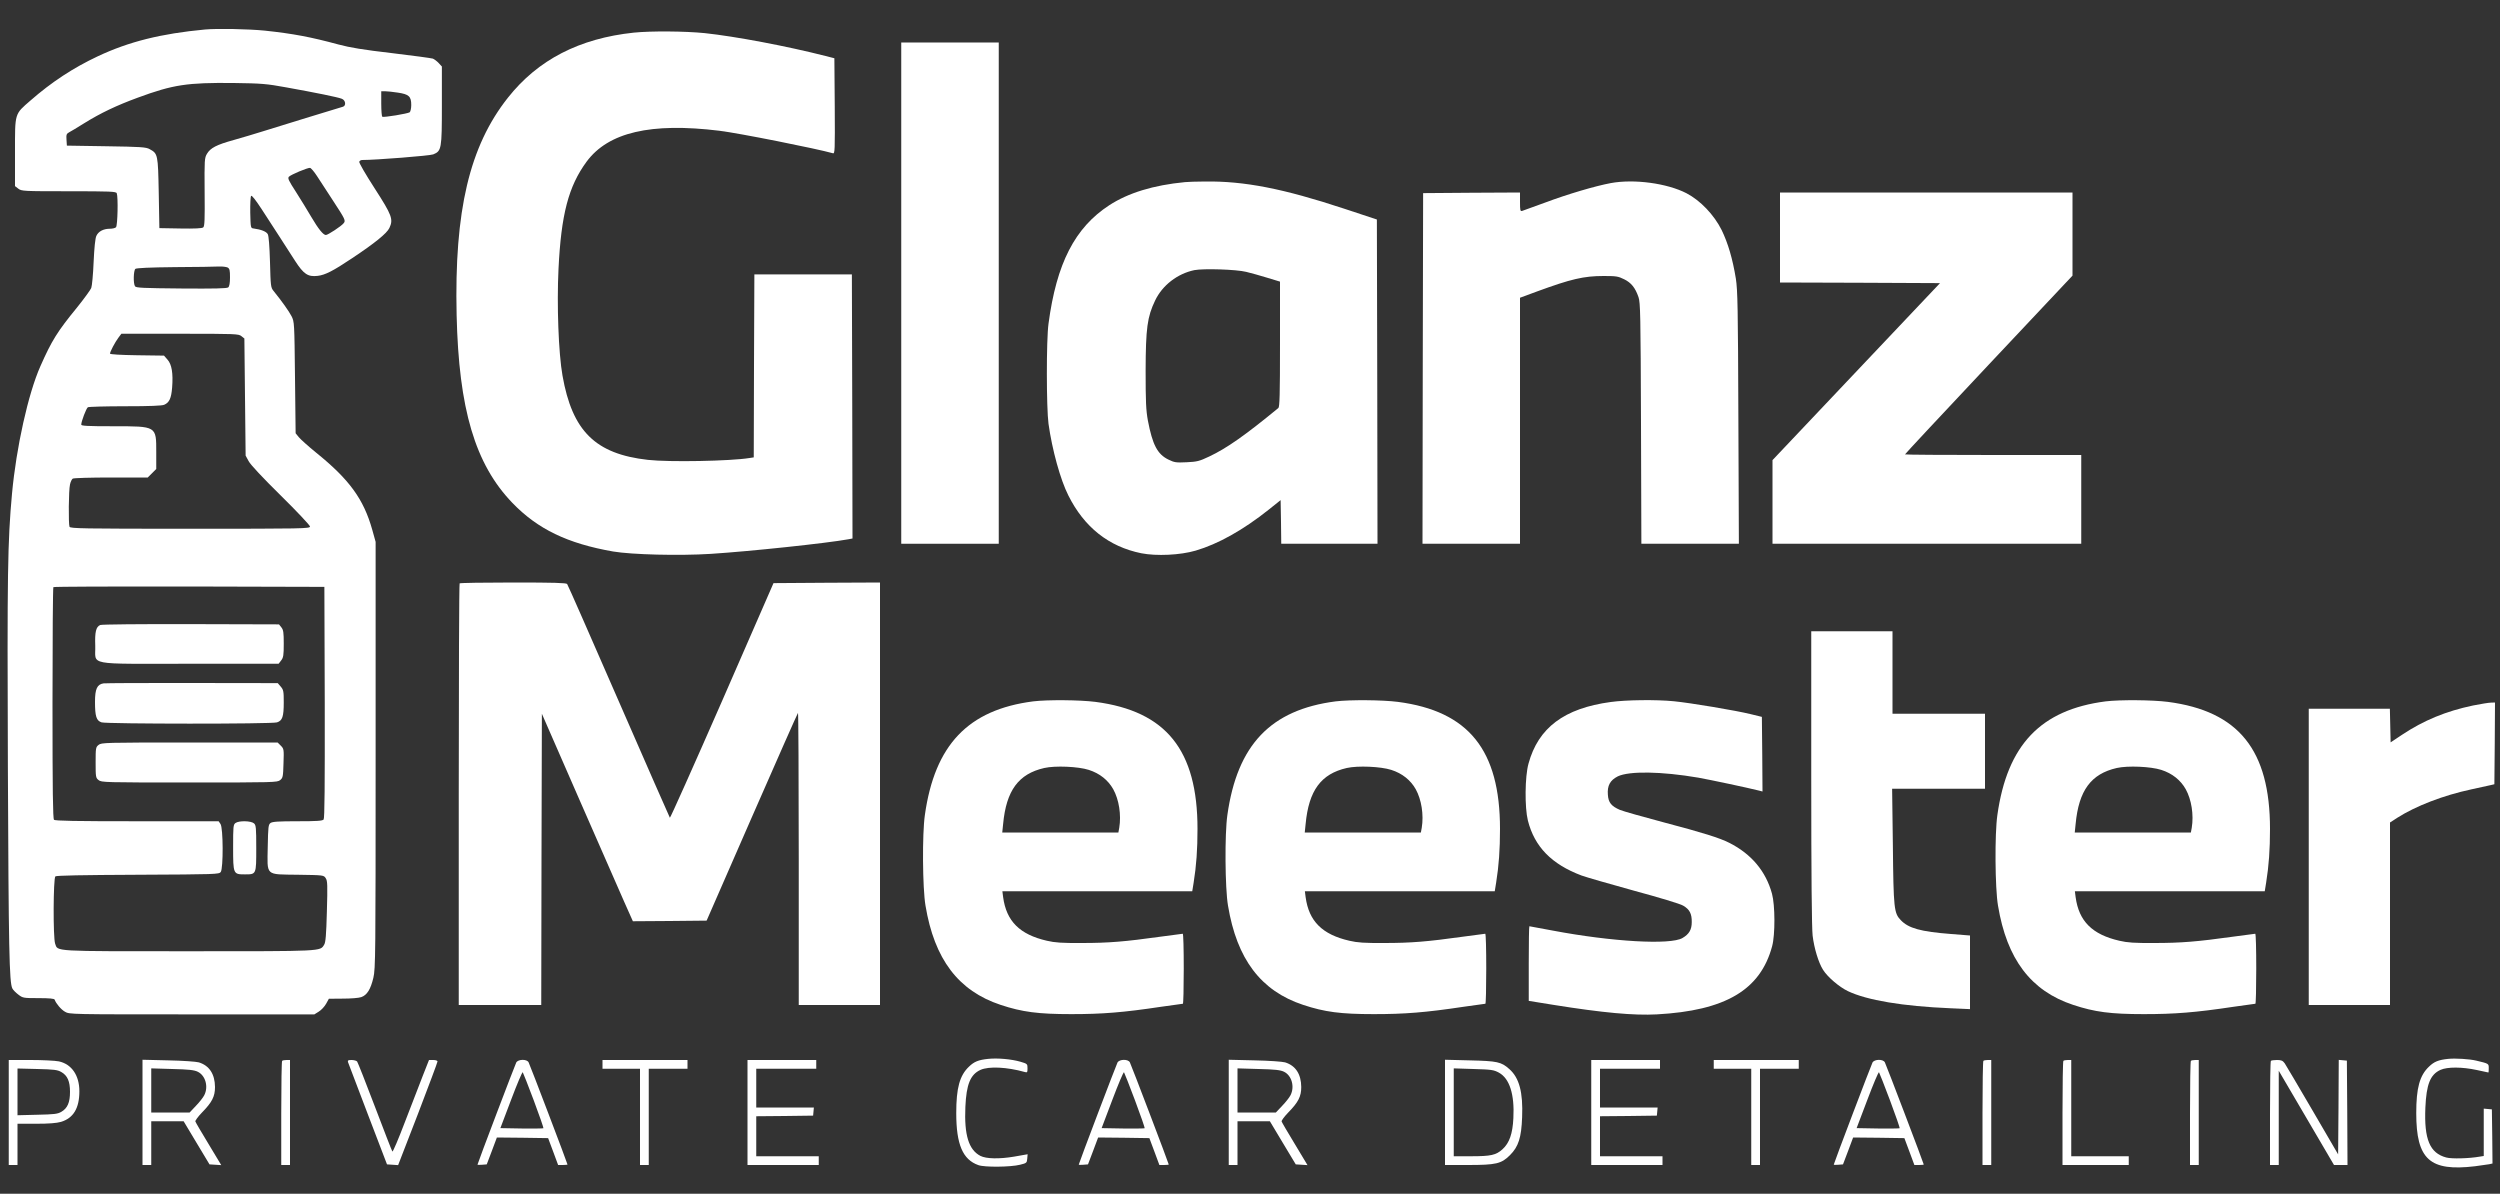 <?xml version="1.0" standalone="no"?>
<!DOCTYPE svg PUBLIC "-//W3C//DTD SVG 20010904//EN"
 "http://www.w3.org/TR/2001/REC-SVG-20010904/DTD/svg10.dtd">
<svg version="1.0" xmlns="http://www.w3.org/2000/svg"
 width="2000pt" height="955pt" viewBox="0 0 2000 955"
 preserveAspectRatio="xMidYMid meet">

<rect x="0" y="0" width="2000" height="955" fill="#333333" stroke="none"/>

<g transform="translate(0,955) scale(0.1,-0.1)"
fill="#ffffff" stroke="none">
<path d="M1640 9314 c-352 -33 -608 -97 -857 -214 -198 -93 -371 -207 -539
-354 -129 -112 -124 -96 -124 -414 l0 -271 26 -20 c26 -20 37 -21 404 -21 335
0 379 -2 384 -16 12 -30 7 -259 -6 -272 -7 -7 -29 -12 -50 -12 -50 0 -91 -21
-107 -57 -9 -17 -17 -96 -22 -208 -4 -100 -13 -194 -19 -209 -6 -15 -57 -85
-113 -155 -158 -193 -203 -265 -294 -471 -97 -218 -193 -649 -227 -1020 -35
-384 -39 -629 -33 -2185 6 -1458 11 -1727 36 -1773 6 -12 28 -34 48 -49 35
-27 40 -28 161 -28 89 0 126 -4 129 -12 11 -31 51 -79 83 -97 35 -21 44 -21
1015 -21 l980 0 35 22 c20 12 46 40 59 63 l22 40 112 1 c62 0 128 5 147 12 46
16 75 62 97 155 17 73 18 174 18 1782 l0 1705 -27 97 c-69 245 -183 402 -448
616 -63 51 -126 108 -140 125 l-25 31 -5 446 c-5 442 -5 445 -28 491 -21 40
-76 118 -144 202 -22 27 -23 39 -28 230 -4 131 -10 210 -18 224 -12 21 -53 37
-112 45 -25 3 -25 3 -28 127 -1 70 2 129 7 134 6 6 37 -34 86 -109 42 -66 106
-164 142 -219 35 -55 91 -141 123 -191 69 -107 103 -130 181 -121 60 7 123 39
274 140 182 121 280 200 300 243 33 70 21 102 -119 319 -71 110 -125 203 -122
211 3 8 13 14 23 14 110 0 543 34 569 45 66 27 69 43 69 392 l0 311 -25 27
c-14 15 -35 31 -47 36 -12 4 -159 24 -327 44 -232 27 -334 44 -428 69 -221 60
-364 87 -590 111 -130 13 -378 18 -478 9z m650 -463 c233 -42 412 -78 444 -91
31 -11 37 -56 9 -64 -43 -12 -529 -162 -638 -196 -66 -21 -172 -52 -235 -70
-138 -38 -187 -64 -214 -110 -20 -33 -21 -48 -19 -306 2 -220 0 -274 -11 -283
-9 -8 -67 -11 -182 -9 l-169 3 -5 280 c-6 311 -7 316 -73 352 -28 16 -71 19
-347 23 l-315 5 -3 47 c-3 40 0 48 20 59 13 6 68 40 123 74 129 80 256 141
428 204 282 104 394 121 767 117 223 -3 261 -6 420 -35z m893 -42 c88 -13 107
-30 107 -99 0 -26 -6 -52 -12 -58 -15 -11 -208 -43 -220 -36 -4 3 -8 50 -8
105 l0 99 31 0 c16 0 63 -5 102 -11z m-646 -669 c23 -36 80 -123 127 -195 98
-150 103 -160 85 -181 -19 -24 -126 -94 -142 -94 -21 0 -60 48 -117 145 -29
50 -84 139 -122 199 -59 91 -68 110 -57 122 18 18 150 73 169 71 8 -1 34 -31
57 -67z m-716 -730 c16 -9 19 -22 19 -79 0 -46 -5 -72 -14 -80 -10 -9 -112
-11 -375 -9 -309 3 -363 5 -371 18 -15 23 -12 126 3 139 9 7 114 12 318 14
167 1 326 3 352 5 27 1 57 -3 68 -8z m110 -549 l24 -19 5 -469 5 -468 24 -44
c14 -28 114 -134 257 -275 130 -128 234 -239 234 -248 0 -17 -52 -18 -959 -18
-865 0 -959 2 -965 16 -9 24 -7 294 4 338 4 21 15 43 22 47 7 5 145 9 307 9
l293 0 34 34 34 34 0 134 c0 211 5 208 -345 208 -207 0 -255 3 -255 13 0 25
40 131 53 139 6 4 141 8 299 8 195 0 295 4 312 12 41 18 56 52 63 137 9 116
-3 186 -37 224 l-28 32 -216 3 c-131 2 -216 7 -216 13 0 15 40 91 67 127 l24
32 468 0 c447 0 470 -1 492 -19z m667 -2930 c1 -674 -1 -927 -9 -937 -9 -11
-55 -14 -208 -14 -154 0 -201 -3 -217 -14 -17 -13 -19 -30 -22 -188 -4 -240
-24 -222 242 -226 206 -3 206 -3 222 -28 14 -21 15 -53 9 -267 -5 -187 -10
-247 -22 -265 -33 -53 -4 -52 -1083 -52 -1102 0 -1046 -3 -1069 61 -17 49 -15
523 2 538 10 7 208 11 661 13 628 3 648 4 662 22 21 30 20 353 -2 384 l-15 22
-653 0 c-494 0 -655 3 -664 12 -9 9 -12 230 -12 933 0 507 3 925 7 928 3 4
493 6 1087 5 l1081 -3 3 -924z"/>
<path d="M802 4550 c-34 -14 -44 -55 -40 -166 5 -161 -86 -144 754 -144 l713
0 20 26 c18 23 21 41 21 134 0 91 -3 111 -19 131 l-19 24 -704 2 c-410 1 -712
-2 -726 -7z"/>
<path d="M828 4083 c-51 -8 -68 -44 -68 -148 0 -116 11 -151 53 -164 44 -13
1362 -14 1403 0 43 14 54 45 54 159 0 90 -2 101 -24 127 l-24 28 -684 1 c-375
1 -695 -1 -710 -3z"/>
<path d="M789 3591 c-23 -18 -24 -25 -24 -141 0 -116 1 -123 24 -141 22 -18
49 -19 726 -19 677 0 704 1 726 19 22 18 24 27 27 135 4 112 3 116 -22 141
l-25 25 -704 0 c-679 0 -706 -1 -728 -19z"/>
<path d="M1884 2966 c-18 -13 -19 -28 -19 -195 0 -214 1 -216 94 -216 92 0 91
-2 91 210 0 164 -2 184 -18 198 -24 21 -120 23 -148 3z"/>
<path d="M5071 9289 c-436 -46 -768 -217 -1008 -521 -307 -388 -429 -902 -410
-1738 17 -753 148 -1193 445 -1502 203 -211 442 -326 807 -390 148 -25 526
-35 780 -19 313 20 928 85 1103 117 l32 6 -2 1057 -3 1056 -390 0 -390 0 -3
-732 -2 -732 -33 -5 c-153 -25 -645 -34 -813 -15 -421 47 -606 230 -684 674
-32 179 -46 569 -32 852 21 438 80 663 225 860 174 235 514 314 1062 247 156
-19 778 -143 908 -180 16 -5 17 16 15 377 l-3 383 -70 18 c-314 80 -723 157
-967 183 -158 16 -430 18 -567 4z"/>
<path d="M7210 7205 l0 -2005 390 0 390 0 0 2005 0 2005 -390 0 -390 0 0
-2005z"/>
<path d="M9480 8093 c-252 -24 -454 -86 -606 -185 -275 -179 -422 -465 -486
-948 -18 -131 -17 -674 0 -800 29 -208 95 -448 159 -574 127 -254 323 -409
583 -462 122 -24 312 -15 435 21 180 53 379 164 585 328 l95 76 3 -174 2 -175
385 0 385 0 -2 1297 -3 1297 -263 87 c-488 161 -798 221 -1111 217 -69 0 -142
-3 -161 -5z m490 -718 c36 -8 111 -30 168 -47 l102 -31 0 -500 c0 -407 -3
-502 -13 -511 -264 -217 -413 -322 -553 -388 -80 -38 -98 -42 -181 -46 -85 -4
-98 -2 -147 22 -87 43 -126 118 -163 312 -15 82 -18 150 -18 399 1 339 13 430
76 561 58 122 179 215 314 243 72 14 336 6 415 -14z"/>
<path d="M12885 8085 c-123 -23 -344 -88 -525 -156 -91 -33 -173 -63 -182 -66
-16 -5 -18 3 -18 71 l0 76 -387 -2 -388 -3 -3 -1402 -2 -1403 390 0 390 0 0
984 0 984 138 51 c270 99 372 123 530 123 100 0 117 -2 165 -26 57 -28 89 -68
115 -143 15 -43 17 -144 20 -1010 l3 -963 390 0 390 0 -4 1008 c-3 882 -6
1020 -20 1112 -26 160 -63 285 -114 390 -61 122 -170 236 -281 294 -155 80
-420 116 -607 81z"/>
<path d="M14240 7650 l0 -360 640 -2 640 -3 -670 -708 -670 -708 0 -334 0
-335 1235 0 1235 0 0 355 0 355 -705 0 c-388 0 -705 2 -705 5 0 3 301 326 670
718 l670 712 0 333 0 332 -1170 0 -1170 0 0 -360z"/>
<path d="M3677 4883 c-4 -3 -7 -764 -7 -1690 l0 -1683 330 0 330 0 2 1165 3
1165 294 -673 c162 -369 326 -743 364 -830 l70 -157 295 2 295 3 362 828 c199
455 365 830 369 834 3 3 6 -521 6 -1165 l0 -1172 325 0 325 0 0 1690 0 1690
-426 -2 -426 -3 -411 -942 c-227 -518 -415 -939 -418 -935 -3 4 -187 423 -409
932 -222 509 -407 931 -413 938 -7 9 -106 12 -432 12 -232 0 -425 -3 -428 -7z"/>
<path d="M14490 3328 c0 -778 4 -1203 11 -1263 12 -101 47 -216 83 -273 36
-58 130 -138 199 -171 153 -73 439 -121 820 -137 l157 -7 0 294 0 295 -152 12
c-244 19 -340 46 -402 111 -54 56 -58 93 -63 594 l-6 457 372 0 371 0 0 300 0
300 -370 0 -370 0 0 330 0 330 -325 0 -325 0 0 -1172z"/>
<path d="M8265 3939 c-519 -67 -787 -347 -866 -909 -22 -149 -19 -586 5 -725
71 -429 263 -682 601 -794 172 -57 300 -74 565 -74 248 0 414 13 720 59 91 13
168 24 173 24 4 0 7 126 7 280 0 154 -3 280 -8 280 -4 0 -86 -11 -182 -24
-279 -39 -412 -50 -625 -50 -160 -1 -216 3 -280 18 -217 50 -324 156 -350 349
l-6 47 759 0 760 0 11 68 c22 137 31 266 31 431 0 630 -250 942 -817 1016
-124 16 -384 18 -498 4z m445 -548 c88 -28 155 -82 196 -155 46 -83 65 -205
48 -308 l-7 -38 -464 0 -465 0 7 68 c25 268 123 401 329 448 88 20 272 12 356
-15z"/>
<path d="M10685 3939 c-519 -67 -787 -347 -866 -909 -22 -149 -19 -586 5 -725
71 -429 263 -682 601 -794 172 -57 300 -74 565 -74 248 0 414 13 720 59 91 13
168 24 173 24 4 0 7 126 7 280 0 154 -3 280 -8 280 -4 0 -86 -11 -182 -24
-279 -39 -412 -50 -625 -50 -160 -1 -216 3 -280 18 -217 50 -324 156 -350 349
l-6 47 759 0 760 0 11 68 c22 137 31 266 31 431 0 630 -250 942 -817 1016
-124 16 -384 18 -498 4z m445 -548 c88 -28 155 -82 196 -155 46 -83 65 -205
48 -308 l-7 -38 -464 0 -465 0 7 68 c25 268 123 401 329 448 88 20 272 12 356
-15z"/>
<path d="M12886 3934 c-372 -50 -580 -206 -658 -493 -29 -103 -31 -351 -5
-455 53 -210 190 -350 429 -440 35 -13 223 -67 418 -121 200 -54 373 -106 395
-120 52 -30 70 -65 69 -132 0 -60 -21 -96 -74 -127 -96 -57 -565 -30 -1036 59
-101 19 -186 35 -189 35 -3 0 -5 -134 -5 -298 l0 -299 198 -32 c394 -63 643
-86 827 -76 548 30 828 195 922 545 25 92 24 329 -1 420 -49 180 -165 318
-341 407 -76 39 -213 82 -521 163 -169 45 -329 90 -355 101 -69 30 -92 59 -96
121 -6 73 18 116 79 147 91 44 350 40 643 -10 100 -18 388 -79 488 -104 l27
-7 -2 298 -3 299 -90 22 c-117 29 -481 90 -614 103 -139 14 -384 11 -505 -6z"/>
<path d="M16845 3939 c-519 -67 -787 -347 -866 -909 -22 -149 -19 -586 5 -725
71 -429 263 -682 601 -794 172 -57 300 -74 565 -74 248 0 414 13 720 59 91 13
168 24 173 24 4 0 7 126 7 280 0 154 -3 280 -8 280 -4 0 -86 -11 -182 -24
-279 -39 -412 -50 -625 -50 -160 -1 -216 3 -280 18 -217 50 -324 156 -350 349
l-6 47 759 0 760 0 11 68 c22 137 31 266 31 431 0 630 -250 942 -817 1016
-124 16 -384 18 -498 4z m445 -548 c88 -28 155 -82 196 -155 46 -83 65 -205
48 -308 l-7 -38 -464 0 -465 0 7 68 c25 268 123 401 329 448 88 20 272 12 356
-15z"/>
<path d="M19784 3906 c-215 -45 -395 -119 -569 -235 l-90 -60 -3 134 -3 135
-324 0 -325 0 0 -1185 0 -1185 325 0 325 0 0 730 0 730 57 37 c149 95 369 180
593 228 69 15 139 30 155 34 l30 7 3 327 2 327 -32 -1 c-18 0 -83 -11 -144
-23z"/>
<path d="M7905 1079 c-77 -8 -112 -22 -153 -62 -75 -71 -102 -171 -102 -372 0
-251 52 -372 177 -416 49 -18 257 -16 333 3 53 13 55 15 58 49 l3 35 -108 -19
c-119 -20 -223 -18 -270 6 -94 49 -130 168 -120 392 8 181 40 259 121 296 67
30 211 23 354 -17 20 -6 22 -3 22 30 0 34 -1 36 -56 52 -72 21 -184 31 -259
23z"/>
<path d="M19585 1079 c-77 -8 -112 -22 -153 -62 -75 -71 -102 -171 -102 -372
0 -371 108 -468 470 -425 47 6 97 13 113 16 l27 6 -2 216 -3 217 -32 3 -33 3
0 -189 0 -190 -32 -5 c-84 -15 -225 -19 -268 -7 -132 35 -178 146 -167 399 8
187 39 265 121 302 55 25 174 24 290 -1 50 -11 91 -20 93 -20 2 0 3 16 3 35 0
36 1 36 -100 60 -54 13 -168 20 -225 14z"/>
<path d="M70 650 l0 -420 35 0 35 0 0 165 0 165 148 0 c105 0 164 5 200 15 99
30 147 109 147 245 0 127 -62 217 -164 239 -29 6 -131 11 -226 11 l-175 0 0
-420z m420 324 c50 -28 70 -75 70 -159 0 -85 -20 -131 -70 -160 -30 -17 -56
-20 -192 -23 l-158 -4 0 187 0 187 158 -4 c135 -3 163 -7 192 -24z"/>
<path d="M1140 651 l0 -421 35 0 35 0 0 175 0 175 129 0 130 0 103 -172 104
-173 47 -3 47 -3 -101 168 c-56 92 -104 174 -106 181 -3 6 21 39 53 72 81 83
104 128 104 204 -1 103 -45 171 -129 197 -20 6 -129 14 -243 16 l-208 5 0
-421z m442 325 c62 -30 87 -120 52 -188 -9 -18 -39 -56 -67 -85 l-50 -53 -153
0 -154 0 0 176 0 177 168 -5 c132 -3 175 -8 204 -22z"/>
<path d="M2257 1063 c-4 -3 -7 -192 -7 -420 l0 -413 35 0 35 0 0 420 0 420
-28 0 c-16 0 -32 -3 -35 -7z"/>
<path d="M2784 1053 c3 -10 75 -198 159 -418 l153 -400 45 -3 44 -3 158 408
c86 225 157 414 157 421 0 7 -14 12 -34 12 l-34 0 -50 -127 c-27 -71 -91 -237
-143 -370 -51 -134 -96 -240 -100 -235 -4 4 -66 165 -139 357 -73 193 -138
356 -143 363 -5 6 -25 12 -44 12 -28 0 -33 -3 -29 -17z"/>
<path d="M4130 1050 c-11 -21 -310 -808 -310 -817 0 -2 17 -3 37 -1 l37 3 41
108 40 107 205 -2 205 -3 40 -107 40 -108 37 0 c21 0 38 2 38 4 0 8 -301 799
-311 817 -14 28 -84 26 -99 -1z m140 -303 c45 -120 80 -221 77 -223 -2 -2 -81
-3 -174 -2 l-170 3 86 227 c47 125 89 224 93 220 3 -4 43 -105 88 -225z"/>
<path d="M4820 1035 l0 -35 150 0 150 0 0 -385 0 -385 35 0 35 0 0 385 0 385
155 0 155 0 0 35 0 35 -340 0 -340 0 0 -35z"/>
<path d="M5980 650 l0 -420 285 0 285 0 0 35 0 35 -250 0 -250 0 0 160 0 160
228 2 227 3 3 33 3 32 -230 0 -231 0 0 155 0 155 240 0 240 0 0 35 0 35 -275
0 -275 0 0 -420z"/>
<path d="M8940 1050 c-11 -21 -310 -808 -310 -817 0 -2 17 -3 37 -1 l37 3 41
108 40 107 205 -2 205 -3 40 -107 40 -108 37 0 c21 0 38 2 38 4 0 8 -301 799
-311 817 -14 28 -84 26 -99 -1z m140 -303 c45 -120 80 -221 77 -223 -2 -2 -81
-3 -174 -2 l-170 3 86 227 c47 125 89 224 93 220 3 -4 43 -105 88 -225z"/>
<path d="M9830 651 l0 -421 35 0 35 0 0 175 0 175 129 0 130 0 103 -172 104
-173 47 -3 47 -3 -101 168 c-56 92 -104 174 -106 181 -3 6 21 39 53 72 81 83
104 128 104 204 -1 103 -45 171 -129 197 -20 6 -129 14 -243 16 l-208 5 0
-421z m442 325 c62 -30 87 -120 52 -188 -9 -18 -39 -56 -67 -85 l-50 -53 -153
0 -154 0 0 176 0 177 168 -5 c132 -3 175 -8 204 -22z"/>
<path d="M11560 651 l0 -421 183 0 c226 0 268 10 337 79 68 68 91 140 97 304
8 199 -23 315 -103 385 -64 57 -95 64 -316 69 l-198 5 0 -421z m431 318 c86
-47 126 -175 116 -364 -6 -125 -32 -199 -87 -249 -52 -47 -92 -56 -252 -56
l-138 0 0 351 0 352 158 -5 c144 -4 162 -7 203 -29z"/>
<path d="M12730 650 l0 -420 285 0 285 0 0 35 0 35 -250 0 -250 0 0 160 0 160
228 2 227 3 3 33 3 32 -230 0 -231 0 0 155 0 155 240 0 240 0 0 35 0 35 -275
0 -275 0 0 -420z"/>
<path d="M13710 1035 l0 -35 150 0 150 0 0 -385 0 -385 35 0 35 0 0 385 0 385
155 0 155 0 0 35 0 35 -340 0 -340 0 0 -35z"/>
<path d="M14980 1050 c-11 -21 -310 -808 -310 -817 0 -2 17 -3 37 -1 l37 3 41
108 40 107 205 -2 205 -3 40 -107 40 -108 37 0 c21 0 38 2 38 4 0 8 -301 799
-311 817 -14 28 -84 26 -99 -1z m140 -303 c45 -120 80 -221 77 -223 -2 -2 -81
-3 -174 -2 l-170 3 86 227 c47 125 89 224 93 220 3 -4 43 -105 88 -225z"/>
<path d="M15867 1063 c-4 -3 -7 -192 -7 -420 l0 -413 35 0 35 0 0 420 0 420
-28 0 c-16 0 -32 -3 -35 -7z"/>
<path d="M16507 1063 c-4 -3 -7 -192 -7 -420 l0 -413 265 0 265 0 0 35 0 35
-230 0 -230 0 0 385 0 385 -28 0 c-16 0 -32 -3 -35 -7z"/>
<path d="M17527 1063 c-4 -3 -7 -192 -7 -420 l0 -413 35 0 35 0 0 420 0 420
-28 0 c-16 0 -32 -3 -35 -7z"/>
<path d="M18167 1063 c-4 -3 -7 -192 -7 -420 l0 -413 35 0 35 0 0 377 0 377
221 -377 221 -377 54 0 54 0 -2 418 -3 417 -32 3 -33 3 -2 -378 -3 -378 -204
350 c-112 193 -213 362 -223 378 -16 22 -27 27 -62 27 -23 0 -46 -3 -49 -7z"/>
</g>
</svg>
